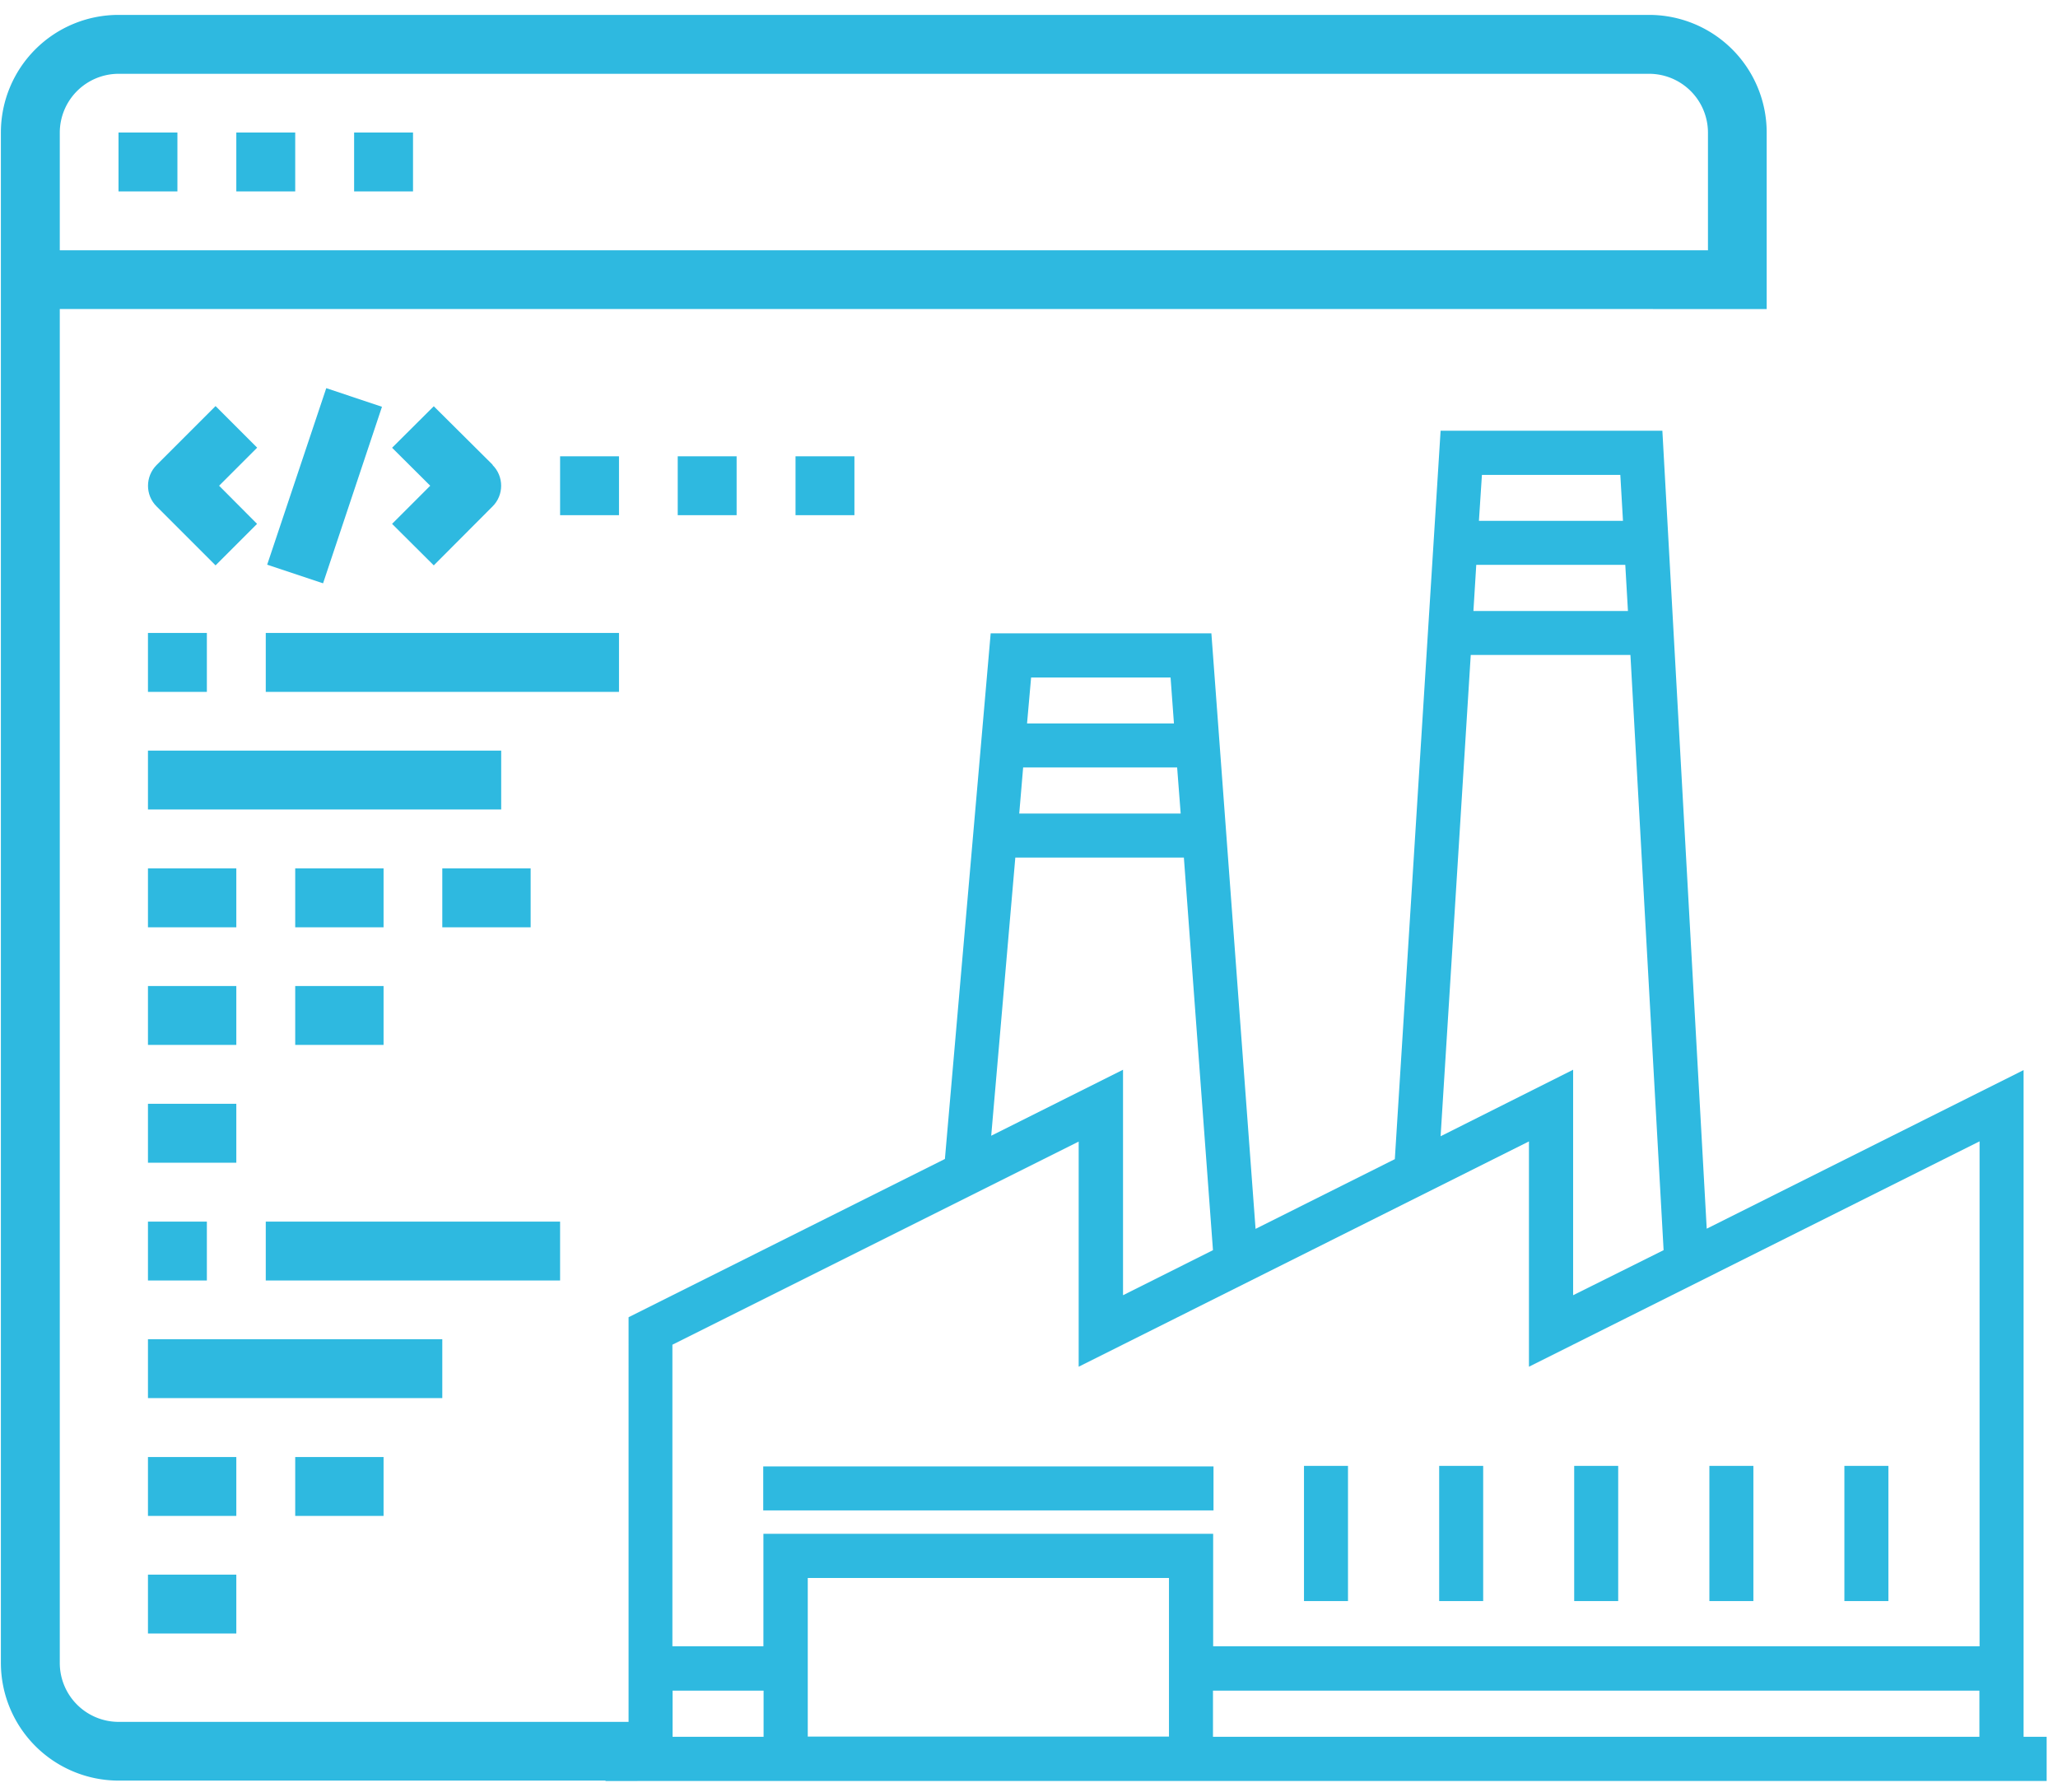 <svg viewBox="0 0 116 101" xmlns="http://www.w3.org/2000/svg" xmlns:serif="http://www.serif.com/" fill-rule="evenodd" clip-rule="evenodd" stroke-linejoin="round" stroke-miterlimit="1.41"><g fill="#2EB9E0"><g serif:id="024-settings.svg"><path d="M92.95.84a6.63 6.63 0 0 1 6.63 6.63v9.95H3.37v76.32a3.32 3.32 0 0 0 3.32 3.32h29.24v3.31H6.68a6.64 6.64 0 0 1-6.63-6.63V7.47A6.63 6.63 0 0 1 6.68.84h86.27zm3.32 13.27V7.47a3.32 3.32 0 0 0-3.32-3.31H6.68a3.32 3.32 0 0 0-3.31 3.31v6.64h92.9z" fill-rule="nonzero"/><path d="M6.68 7.47H10v3.32H6.68zM13.32 7.47h3.32v3.32h-3.32zM19.96 7.47h3.32v3.32h-3.32z"/><path d="M14.5 25.24l-2.35-2.35-3.32 3.32c-.65.65-.65 1.7 0 2.34l3.32 3.32 2.34-2.34-2.14-2.15 2.14-2.14zM27.77 26.2l-3.32-3.3-2.35 2.34 2.15 2.14-2.15 2.15 2.35 2.34 3.31-3.32c.65-.64.65-1.7 0-2.34z" fill-rule="nonzero"/><path d="M18.39 21.88l-3.33 9.95 3.15 1.05 3.32-9.95-3.14-1.05zM31.57 25.72h3.32v3.32h-3.32zM8.34 35.68h3.32V39H8.34zM14.98 35.68h19.91V39H14.98zM38.2 25.72h3.32v3.32H38.2zM44.84 25.72h3.32v3.32h-3.32zM8.34 42.31h19.91v3.32H8.34zM8.34 68.86h3.32v3.32H8.34zM14.98 68.86h16.59v3.32H14.98zM8.34 75.49h16.59v3.32H8.34zM8.34 48.95h4.98v3.32H8.34zM8.34 55.58h4.98v3.32H8.34zM8.34 62.22h4.98v3.32H8.34zM16.64 48.95h4.98v3.32h-4.98zM24.93 48.95h4.98v3.32h-4.98zM16.64 55.58h4.98v3.32h-4.98zM8.34 82.13h4.98v3.32H8.34zM8.34 88.76h4.98v3.32H8.34zM16.64 82.13h4.98v3.32h-4.98z"/></g><path d="M43.02 82.66H68.4v2.48H43.02zM73.5 82.63h2.48v7.62H73.5zM81.12 82.63h2.48v7.62h-2.48zM88.73 82.63h2.48v7.62h-2.48zM96.35 82.63h2.48v7.62h-2.48zM103.96 82.63h2.48v7.62h-2.48z"/><path d="M81.2 24.28l-2.58 41.06-7.85 3.93-2.49-33.57H55.84l-2.58 29.63-17.83 8.92V97.9h-1.3v2.49h81.23v-2.49h-1.3V60.32L96.2 69.26l-2.5-44.98h-12.5zm2.33 2.49h7.8l.15 2.59h-8.12l.17-2.6zm-.32 5.07h8.4l.15 2.6h-8.71l.16-2.6zm-.32 5.08h9.01l1.87 33.55-5.1 2.54V60.3l-7.47 3.75 1.7-27.14zm-24.77 1.27h7.86l.19 2.59h-8.28l.23-2.6zm-.45 5.07h8.68l.2 2.6h-9.1l.22-2.6zm-.44 5.08h9.5l1.64 22.13-5.07 2.54V60.3l-7.43 3.72 1.36-15.69zm54.35 16V92.8h-43.2v-6.34H43.03v6.34h-5.13V75.8l22.9-11.45v12.69l25.38-12.7v12.7l25.39-12.7zM45.53 88.95h20.36v8.94H45.53v-8.94zm22.84 6.35h43.2v2.6h-43.2v-2.6zm-30.46 0h5.13v2.6h-5.13v-2.6z" fill-rule="nonzero"/></g></svg>

